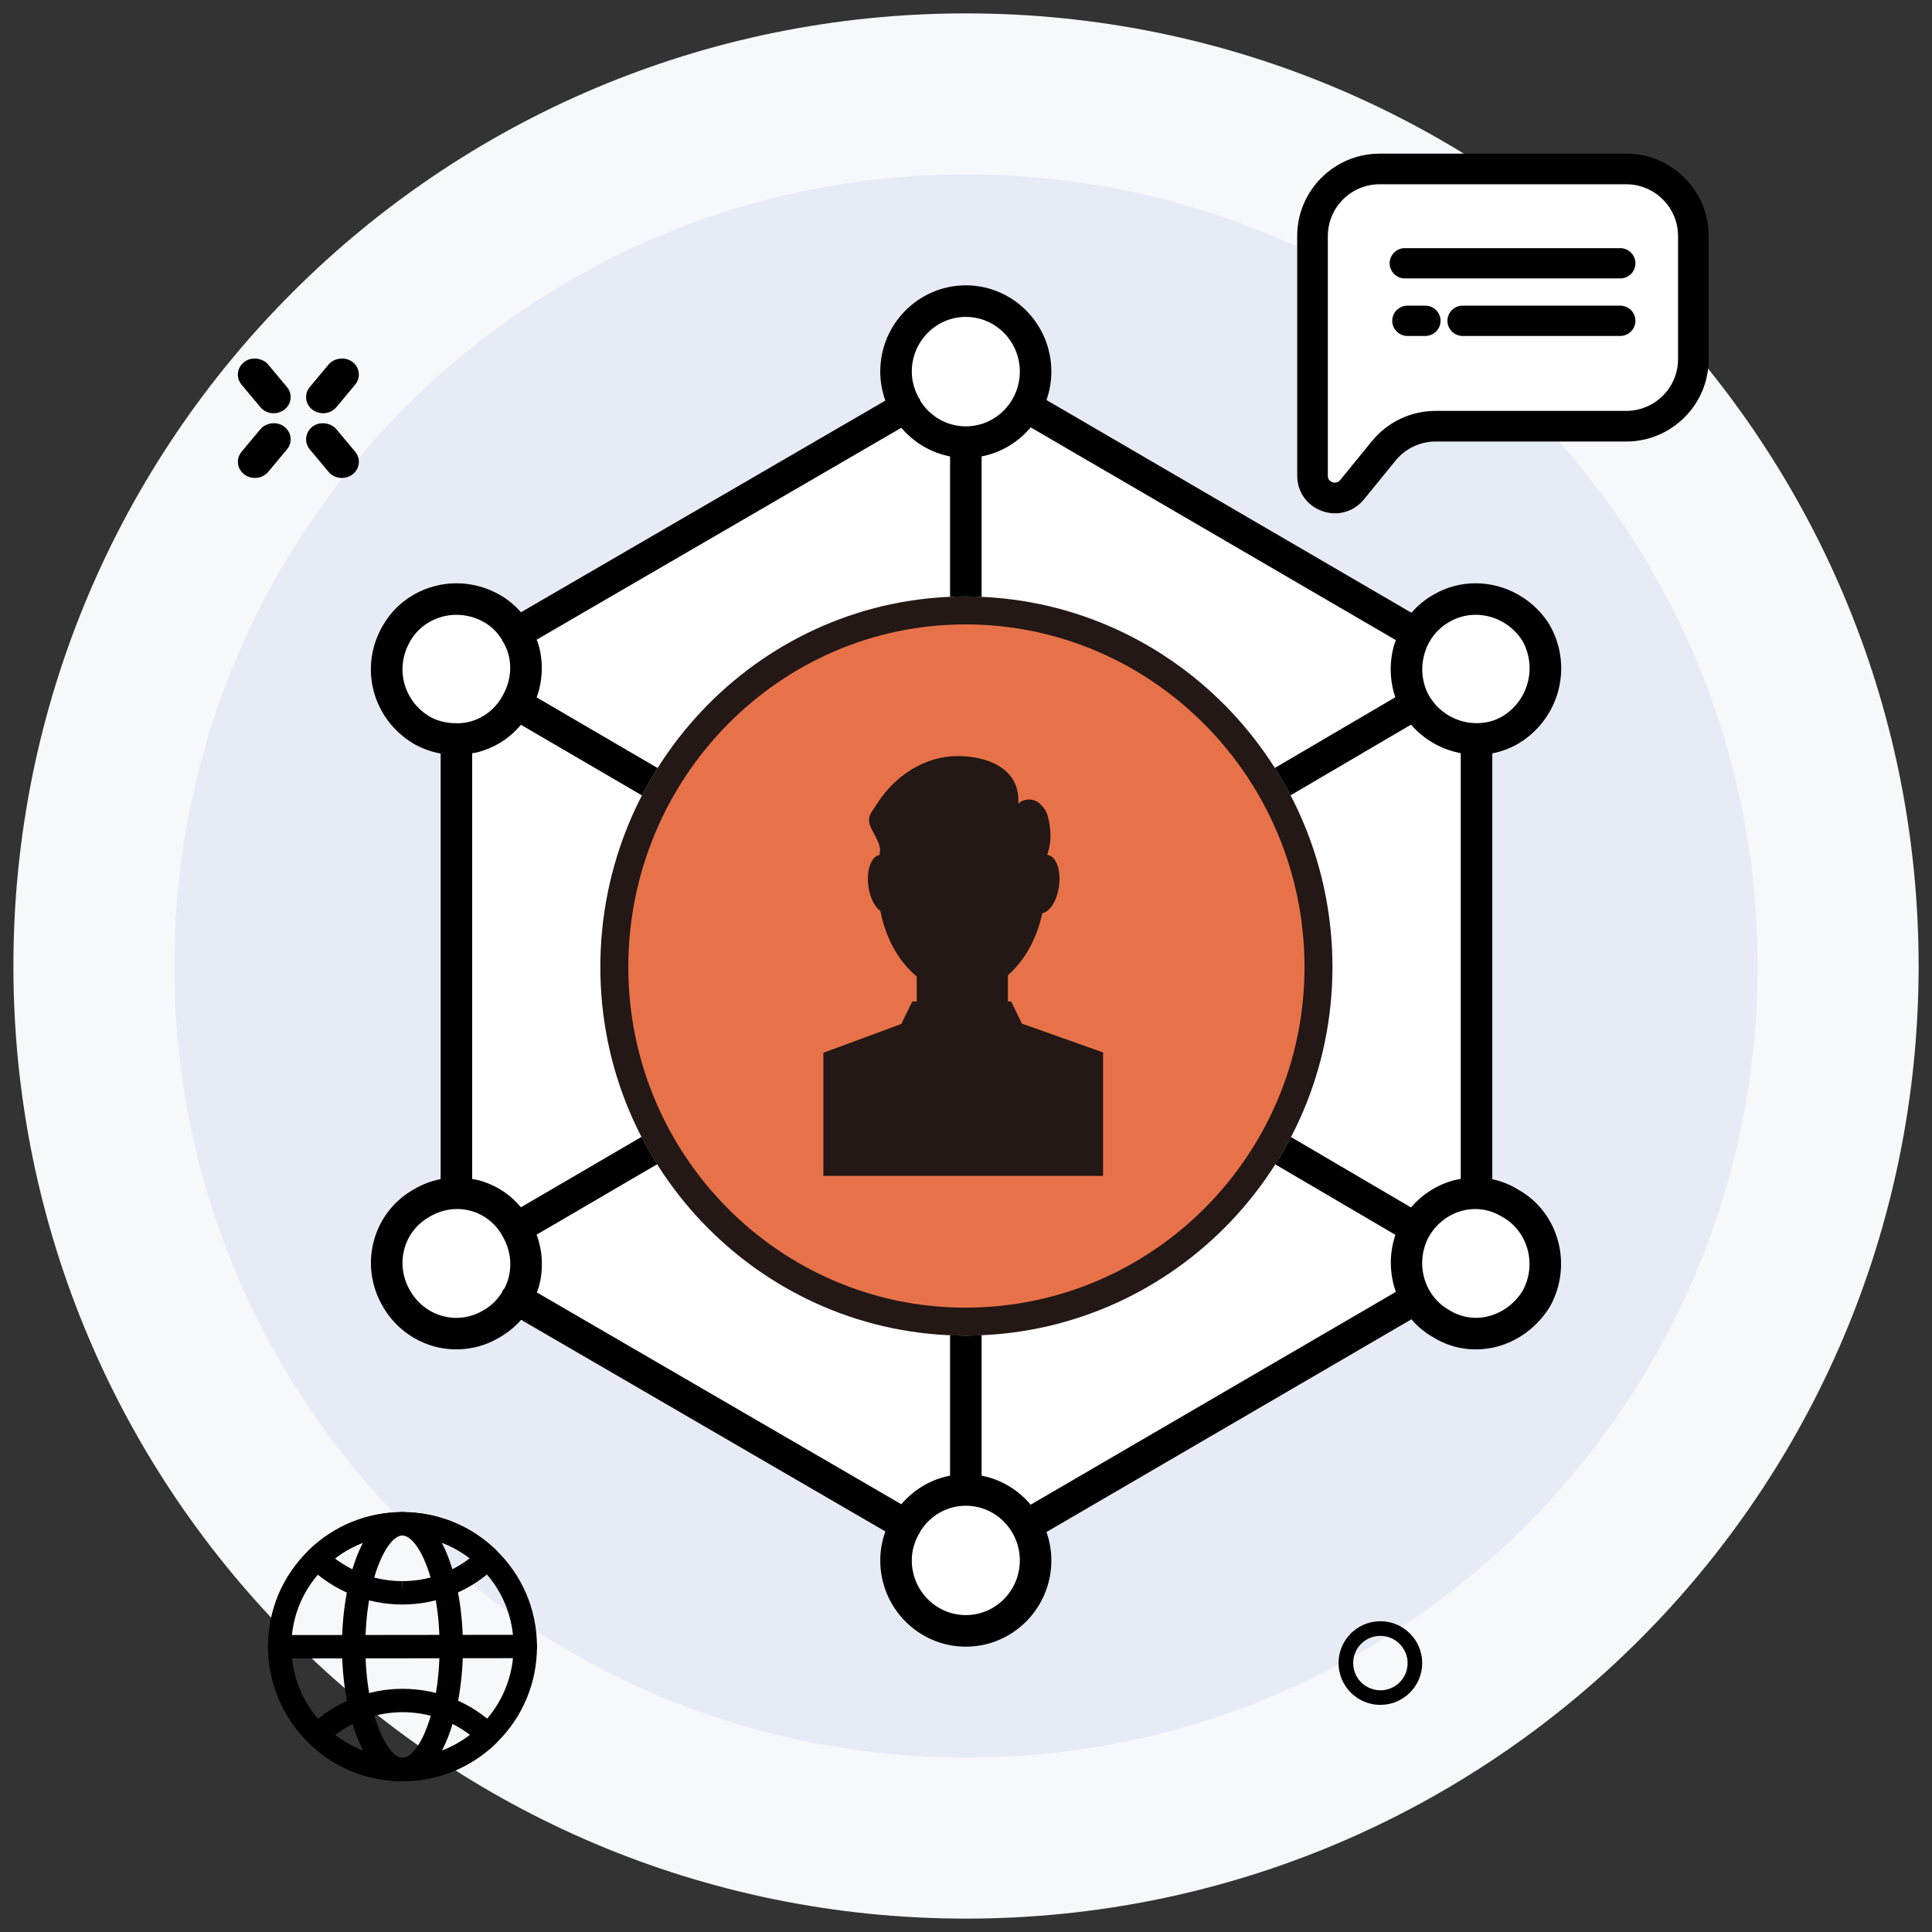 <?xml version="1.0" encoding="utf-8"?>
<!-- Generator: Adobe Illustrator 16.0.0, SVG Export Plug-In . SVG Version: 6.00 Build 0)  -->
<!DOCTYPE svg PUBLIC "-//W3C//DTD SVG 1.1//EN" "http://www.w3.org/Graphics/SVG/1.1/DTD/svg11.dtd">
<svg version="1.1" id="Layer_1" xmlns:x="http://ns.adobe.com/Extensibility/1.0/" xmlns:i="http://ns.adobe.com/AdobeIllustrator/10.0/" xmlns:graph="http://ns.adobe.com/Graphs/1.0/"
	 xmlns="http://www.w3.org/2000/svg" xmlns:xlink="http://www.w3.org/1999/xlink" x="0px" y="0px" width="124px" height="124px"
	 viewBox="0 0 124 124" enable-background="new 0 0 124 124" xml:space="preserve">
<rect x="0" y="0" width="124" height="124" fill="#333333" stroke="none"/>
<path fill="#F6F8FC" d="M0.86,61.998c0-33.765,27.373-61.139,61.139-61.139c33.769,0,61.142,27.374,61.142,61.139
	c0,33.77-27.373,61.143-61.142,61.143C28.233,123.141,0.86,95.768,0.86,61.998z"/>
<path fill="#E6EBF6" d="M11.192,61.998c0-28.058,22.748-50.805,50.807-50.805c28.062,0,50.808,22.747,50.808,50.805
	c0,28.062-22.746,50.809-50.808,50.809C33.94,112.807,11.192,90.061,11.192,61.998z"/>
<g>
	<path d="M91.279,106.739c0-1.482-1.203-2.685-2.684-2.685c-1.479,0-2.683,1.201-2.683,2.685c0,1.479,1.203,2.684,2.683,2.684
		C90.076,109.423,91.279,108.218,91.279,106.739z M87.023,105.979c0.012-0.028,0.028-0.059,0.043-0.084
		c0.02-0.039,0.043-0.076,0.072-0.121l0.077-0.108c0.023-0.029,0.048-0.06,0.093-0.108c0.106-0.115,0.229-0.218,0.401-0.324
		c0.269-0.156,0.574-0.24,0.886-0.24c0.7,0,1.331,0.414,1.618,1.086c0.022,0.057,0.043,0.115,0.062,0.176
		c0.047,0.158,0.067,0.322,0.067,0.486s-0.021,0.328-0.067,0.486c-0.019,0.059-0.037,0.119-0.072,0.2
		c-0.398,0.933-1.537,1.386-2.531,0.796c-0.135-0.084-0.256-0.187-0.385-0.326c-0.023-0.027-0.047-0.056-0.068-0.082l-0.084-0.117
		c-0.025-0.037-0.049-0.076-0.066-0.111c-0.016-0.027-0.032-0.057-0.047-0.088c-0.114-0.238-0.172-0.492-0.172-0.758
		S86.906,106.221,87.023,105.979z"/>
	<path d="M16.709,26.128c0.207,0.252,0.52,0.395,0.855,0.395c0.195,0,0.387-0.051,0.551-0.141c0.277-0.154,0.469-0.416,0.523-0.719
		c0.055-0.295-0.027-0.596-0.221-0.822l-1.205-1.443c-0.326-0.395-0.971-0.494-1.396-0.254c-0.279,0.15-0.473,0.41-0.531,0.713
		c-0.057,0.295,0.023,0.598,0.219,0.832L16.709,26.128z"/>
	<path d="M21.586,27.546c-0.328-0.389-0.951-0.496-1.402-0.246c-0.275,0.154-0.465,0.412-0.521,0.713
		c-0.055,0.293,0.025,0.596,0.219,0.828l1.207,1.447c0.207,0.246,0.518,0.387,0.854,0.387c0.193,0,0.385-0.049,0.551-0.141
		c0.275-0.152,0.467-0.412,0.521-0.713c0.055-0.295-0.025-0.598-0.219-0.828L21.586,27.546z"/>
	<path d="M20.18,26.378c0.168,0.094,0.359,0.145,0.555,0.145c0.334,0,0.645-0.143,0.855-0.391l1.203-1.443
		c0.195-0.232,0.275-0.535,0.221-0.828c-0.055-0.301-0.246-0.561-0.521-0.715c-0.457-0.252-1.082-0.139-1.406,0.252l-1.203,1.441
		c-0.195,0.232-0.277,0.535-0.221,0.83C19.719,25.97,19.909,26.229,20.18,26.378z"/>
	<path d="M18.116,27.3c-0.457-0.252-1.08-0.141-1.404,0.25l-1.205,1.441c-0.197,0.234-0.277,0.537-0.221,0.834
		c0.059,0.303,0.252,0.562,0.52,0.707c0.168,0.094,0.359,0.143,0.553,0.143c0.336,0,0.646-0.141,0.855-0.389l1.205-1.443
		c0.193-0.23,0.275-0.533,0.221-0.826C18.584,27.716,18.395,27.456,18.116,27.3z"/>
</g>
<g>
	<g>
		<g>
			<g>
				<path fill="#FFFFFF" d="M88.546,10.845h15.832c2.377,0,4.306,1.929,4.306,4.308v7.896c0,2.381-1.929,4.307-4.306,4.307H92.146
					c-1.293,0-2.521,0.583-3.338,1.585l-2.033,2.497c-0.851,1.04-2.535,0.439-2.535-0.904v-3.178v-9.321v-2.881
					C84.24,12.773,86.168,10.845,88.546,10.845z"/>
				<path d="M84.02,32.297c-0.492-0.454-0.763-1.081-0.763-1.765v-15.38c0-2.917,2.374-5.29,5.289-5.29h15.832
					c2.917,0,5.289,2.373,5.289,5.29v7.896c0,2.916-2.372,5.289-5.289,5.289H92.146c-1.002,0-1.94,0.446-2.576,1.224l-2.033,2.497
					c-0.462,0.565-1.139,0.889-1.855,0.889l0,0C85.073,32.946,84.466,32.709,84.02,32.297z M88.546,11.827
					c-1.833,0-3.323,1.491-3.323,3.325v15.38c0,0.136,0.043,0.24,0.131,0.321c0.184,0.171,0.486,0.173,0.66-0.038l2.035-2.497
					c1.01-1.237,2.502-1.946,4.098-1.946h12.23c1.833,0,3.324-1.491,3.324-3.324v-7.896c0-1.834-1.491-3.325-3.324-3.325H88.546z"/>
			</g>
		</g>
	</g>
	<g>
		<g>
			<path d="M103.994,17.87H90.162c-0.536,0-0.971-0.438-0.971-0.971c0-0.533,0.435-0.972,0.971-0.972h13.832
				c0.533,0,0.971,0.438,0.971,0.972C104.965,17.433,104.527,17.87,103.994,17.87z"/>
		</g>
		<g>
			<path d="M93.871,19.618h10.123c0.533,0,0.971,0.438,0.971,0.972c0,0.534-0.438,0.972-0.971,0.972H93.871
				c-0.535,0-0.971-0.438-0.971-0.972C92.9,20.056,93.336,19.618,93.871,19.618z"/>
		</g>
		<g>
			<path d="M90.329,19.618h1.157c0.535,0,0.971,0.438,0.971,0.972c0,0.534-0.436,0.972-0.971,0.972h-1.157
				c-0.533,0-0.972-0.438-0.972-0.972C89.357,20.056,89.795,19.618,90.329,19.618z"/>
		</g>
	</g>
</g>
<g>
	<path d="M25.832,114.32c-4.754,0-8.626-3.869-8.631-8.627c-0.003-2.363,0.93-4.568,2.626-6.207
		c1.618-1.566,3.747-2.432,5.995-2.435c2.255,0,4.382,0.859,6.001,2.421c1.699,1.635,2.638,3.836,2.641,6.2
		c0.003,2.308-0.893,4.478-2.52,6.11c-1.628,1.634-3.796,2.533-6.103,2.537H25.832L25.832,114.32z M25.833,98.553
		c-1.867,0.002-3.626,0.717-4.964,2.014c-1.401,1.354-2.172,3.174-2.169,5.125c0.005,3.933,3.203,7.131,7.131,7.131v0.75l0.008-0.75
		c1.906-0.002,3.697-0.746,5.042-2.096c1.345-1.351,2.084-3.144,2.082-5.051c-0.003-1.953-0.777-3.771-2.181-5.121
		C29.444,99.264,27.686,98.553,25.833,98.553z"/>
	<path d="M25.818,102.98c-2.24,0-4.367-0.856-5.989-2.414c-0.146-0.141-0.229-0.336-0.23-0.539s0.082-0.397,0.229-0.541
		c1.618-1.566,3.747-2.432,5.995-2.435c2.255,0,4.382,0.859,6.001,2.421c0.146,0.143,0.229,0.338,0.229,0.541
		s-0.083,0.397-0.229,0.539c-1.622,1.562-3.751,2.426-5.993,2.428C25.829,102.98,25.818,102.98,25.818,102.98z M21.497,100.023
		c1.24,0.943,2.747,1.457,4.321,1.457v0.75l0.01-0.75c1.576-0.002,3.085-0.519,4.326-1.467c-1.238-0.947-2.744-1.462-4.32-1.462
		C24.246,98.555,22.735,99.07,21.497,100.023z"/>
	<path d="M25.841,114.32c-0.001,0-0.008,0-0.009,0c-2.244,0-4.372-0.858-5.992-2.42c-0.146-0.143-0.229-0.336-0.229-0.541
		c0-0.203,0.083-0.397,0.229-0.539c1.622-1.562,3.75-2.426,5.994-2.428c2.252,0,4.379,0.856,6.001,2.414
		c0.146,0.141,0.23,0.336,0.23,0.539s-0.082,0.398-0.229,0.54C30.218,113.454,28.088,114.318,25.841,114.32z M21.509,111.359
		c1.239,0.947,2.747,1.461,4.323,1.461v0.75l0.007-0.75c1.58,0,3.089-0.519,4.328-1.471c-1.24-0.945-2.747-1.457-4.321-1.457
		C24.261,109.895,22.75,110.411,21.509,111.359z"/>
	<path d="M25.842,114.318c0,0-0.001,0-0.002,0c-2.521,0-3.886-4.445-3.891-8.629c-0.005-4.187,1.352-8.635,3.873-8.639
		c2.521,0,3.887,4.446,3.892,8.629C29.72,109.865,28.365,114.314,25.842,114.318z M25.825,98.552
		c-0.971,0.001-2.38,2.781-2.375,7.136c0.005,4.353,1.419,7.131,2.39,7.133c0.973-0.004,2.381-2.783,2.375-7.137
		C28.209,101.33,26.796,98.552,25.825,98.552z"/>
	<path d="M17.949,106.443c-0.414,0-0.75-0.334-0.75-0.748s0.335-0.752,0.749-0.752l15.768-0.018h0.001
		c0.414,0,0.75,0.335,0.75,0.749s-0.335,0.751-0.749,0.751L17.949,106.443L17.949,106.443z"/>
</g>
<path d="M97.456,76.361c-0.521-0.323-1.083-0.551-1.677-0.676V48.353c0.59-0.114,1.146-0.323,1.662-0.623
	c2.625-1.567,3.524-4.893,2.062-7.54l-0.036-0.069c-1.008-1.656-2.834-2.685-4.766-2.685c-0.943,0-1.867,0.248-2.667,0.715
	c-0.551,0.307-1.036,0.702-1.444,1.178L67.165,25.676c0.208-0.596,0.313-1.209,0.313-1.828c0-3.052-2.461-5.534-5.488-5.534
	c-3.029,0-5.493,2.482-5.493,5.534c0,0.629,0.11,1.254,0.329,1.862l-23.39,13.588c-0.406-0.467-0.879-0.853-1.41-1.147
	c-0.833-0.467-1.775-0.714-2.725-0.714c-1.961,0-3.772,1.037-4.724,2.703c-1.56,2.665-0.692,6.003,1.982,7.603
	c0.534,0.301,1.112,0.509,1.723,0.621v27.313c-0.616,0.123-1.196,0.346-1.723,0.661c-1.271,0.716-2.181,1.886-2.562,3.295
	c-0.386,1.431-0.18,2.933,0.578,4.226c0.722,1.266,1.942,2.201,3.348,2.572c1.393,0.365,2.894,0.151,4.103-0.574
	c0.539-0.303,1.016-0.688,1.42-1.149l23.38,13.585c-0.218,0.607-0.329,1.23-0.329,1.859c0,3.053,2.464,5.535,5.493,5.535
	c3.027,0,5.488-2.482,5.488-5.535c0-0.616-0.104-1.229-0.313-1.824L90.59,84.675c0.408,0.478,0.883,0.867,1.403,1.157
	c1.166,0.727,2.573,0.956,3.961,0.631c1.45-0.35,2.729-1.291,3.534-2.62C100.964,81.175,100.047,77.816,97.456,76.361z"/>
<path fill="#FFFFFF" d="M90.564,77.497l-7.709-4.522c-0.312,0.601-0.648,1.186-1.01,1.754l7.715,4.526
	c-0.4,1.185-0.391,2.466,0.028,3.66L66.15,96.575c-0.822-0.978-1.926-1.63-3.148-1.862v-9.02c-0.344,0.016-0.689,0.027-1.038,0.027
	c-0.331,0-0.659-0.013-0.987-0.025v9.017c-1.211,0.229-2.306,0.872-3.128,1.834L34.454,82.95c0.049-0.12,0.096-0.24,0.131-0.367
	c0.303-1.114,0.253-2.265-0.144-3.34l7.741-4.521c-0.359-0.57-0.694-1.156-1.005-1.757l-7.745,4.522
	c-0.701-0.846-1.627-1.441-2.696-1.732c-0.143-0.038-0.286-0.062-0.431-0.081v-27.33c0.155-0.022,0.31-0.051,0.463-0.095
	c1.062-0.304,1.979-0.9,2.667-1.732l7.771,4.537c0.311-0.602,0.647-1.188,1.006-1.757l-7.768-4.536
	c0.38-1.04,0.435-2.192,0.15-3.272c-0.04-0.15-0.093-0.293-0.15-0.434l23.404-13.599c0.823,0.963,1.918,1.606,3.129,1.837v9.015
	c0.328-0.014,0.656-0.025,0.987-0.025c0.348,0,0.693,0.012,1.038,0.026v-9.016c1.225-0.233,2.327-0.887,3.15-1.865l23.44,13.66
	c-0.048,0.115-0.093,0.231-0.127,0.354c-0.304,1.088-0.271,2.252,0.089,3.309l-7.738,4.541c0.36,0.569,0.699,1.154,1.011,1.755
	l7.737-4.539c0.822,0.955,1.938,1.597,3.189,1.831v27.329c-0.113,0.015-0.227,0.031-0.338,0.06
	C92.3,76.004,91.318,76.613,90.564,77.497z"/>
<path fill="#FFFFFF" d="M91.417,41.988c0.251-0.899,0.825-1.638,1.621-2.08c0.504-0.294,1.083-0.449,1.673-0.449
	c1.219,0,2.376,0.652,3.014,1.689c0.935,1.713,0.356,3.839-1.312,4.838c-0.475,0.276-1.014,0.42-1.604,0.427l-0.002-0.001
	l-0.047,0.001c-1.222-0.001-2.371-0.653-3.009-1.706l-0.022-0.041C91.275,43.875,91.163,42.898,91.417,41.988z"/>
<path fill="#FFFFFF" d="M61.99,20.34c1.91,0,3.465,1.573,3.465,3.508c0,1.938-1.555,3.516-3.465,3.516
	c-1.195,0-2.292-0.622-2.913-1.625l-0.054-0.137c-0.021-0.036-0.044-0.062-0.049-0.062c-0.002,0-0.001,0.004,0.002,0.012
	c-0.302-0.548-0.455-1.12-0.455-1.703C58.521,21.913,60.077,20.34,61.99,20.34z"/>
<path fill="#FFFFFF" d="M27.575,45.991c-1.693-1.014-2.242-3.137-1.245-4.843c0.595-1.041,1.732-1.688,2.967-1.688
	c0.607,0,1.209,0.158,1.74,0.456c0.487,0.271,0.892,0.673,1.177,1.135l0.019,0.065l0.082,0.118c0.153,0.279,0.255,0.524,0.319,0.77
	c0.233,0.883,0.102,1.839-0.392,2.678c-0.44,0.797-1.161,1.373-2.029,1.62c-0.258,0.073-0.54,0.11-0.817,0.124l-0.104-0.015
	l-0.032,0.006C28.642,46.417,28.072,46.272,27.575,45.991z"/>
<path fill="#FFFFFF" d="M32.63,82.05c-0.061,0.226-0.153,0.452-0.262,0.655c-0.03,0.029-0.076,0.074-0.115,0.143
	c-0.029,0.053-0.049,0.1-0.025,0.084c-0.312,0.502-0.719,0.896-1.216,1.172c-0.777,0.465-1.707,0.6-2.575,0.369
	c-0.883-0.231-1.651-0.822-2.112-1.632c-0.485-0.823-0.617-1.776-0.373-2.681c0.237-0.879,0.811-1.612,1.622-2.069
	c0.542-0.323,1.151-0.495,1.762-0.495c0.292,0,0.585,0.039,0.872,0.117c0.86,0.232,1.582,0.803,2.016,1.568l0.035,0.068
	C32.746,80.184,32.878,81.141,32.63,82.05z"/>
<path fill="#FFFFFF" d="M61.99,103.66c-1.913,0-3.469-1.573-3.469-3.508c0-0.575,0.148-1.139,0.441-1.674l0.064-0.084
	c0.03-0.053,0.042-0.099,0.028-0.088c0.642-1.041,1.739-1.664,2.936-1.664c1.91,0,3.465,1.574,3.465,3.51
	C65.455,102.087,63.9,103.66,61.99,103.66z"/>
<path fill="#FFFFFF" d="M97.73,82.839c-0.508,0.832-1.328,1.435-2.248,1.652c-0.838,0.206-1.709,0.063-2.461-0.402
	c-1.646-0.918-2.229-3.047-1.301-4.737c0.494-0.844,1.27-1.433,2.182-1.658c0.261-0.063,0.524-0.096,0.787-0.096
	c0.6,0,1.197,0.174,1.737,0.508C98.07,79.025,98.652,81.156,97.73,82.839z"/>
<path fill="#231815" d="M61.964,85.721c-12.921,0-23.433-10.609-23.433-23.651c0-13.114,10.512-23.786,23.433-23.786
	c12.988,0,23.556,10.672,23.556,23.786C85.52,75.109,74.952,85.721,61.964,85.721z"/>
<path fill="#E77249" d="M61.963,40.075c-11.93,0-21.636,9.867-21.636,21.996c0,12.053,9.707,21.857,21.636,21.857
	c11.999,0,21.762-9.805,21.762-21.857C83.725,49.942,73.961,40.075,61.963,40.075z"/>
<path fill="#231815" d="M70.797,67.548v7.925H52.846v-7.904h0.004l0.02-0.008c0.009,0,0.009-0.002,0.014-0.008l0.547-0.199
	l3.464-1.281l0.967-0.361l0.003-0.007l-0.008-0.005l0.695-1.424h0.284V62.67c-1.13-0.931-1.974-2.407-2.319-4.142
	c-0.005-0.017-0.007-0.028-0.009-0.049c-0.36-0.263-0.66-0.842-0.767-1.551c-0.158-1.037,0.158-1.958,0.716-2.058
	c-0.016-0.062,0.048-0.318,0.021-0.43c-0.08-0.396-0.137-0.413-0.228-0.63c-0.144-0.346-0.472-0.768-0.472-1.151
	c-0.036-0.389,0.315-0.733,0.495-1.044c1.165-1.852,3.11-3.09,5.196-3.09c1.693,0,4.031,0.664,3.887,3.055
	c0.354-0.335,0.901-0.349,1.291-0.079c0.547,0.478,0.59,0.788,0.697,1.295c0.15,0.878,0.075,1.46-0.137,2.073
	c0.014,0,0.029,0,0.043,0.001c0.008,0,0.012,0.005,0.021,0.009c0.539,0.111,0.845,1.021,0.692,2.049
	c-0.13,0.859-0.545,1.532-1.003,1.672c-0.023,0.008-0.045,0.019-0.066,0.019c-0.349,1.64-1.135,3.031-2.184,3.955
	c-0.008,0.012-0.016,0.012-0.021,0.019v1.683h0.207L65.59,65.7l-0.025,0.024l0.025-0.021l1.139,0.399L70.797,67.548z"/>
</svg>

